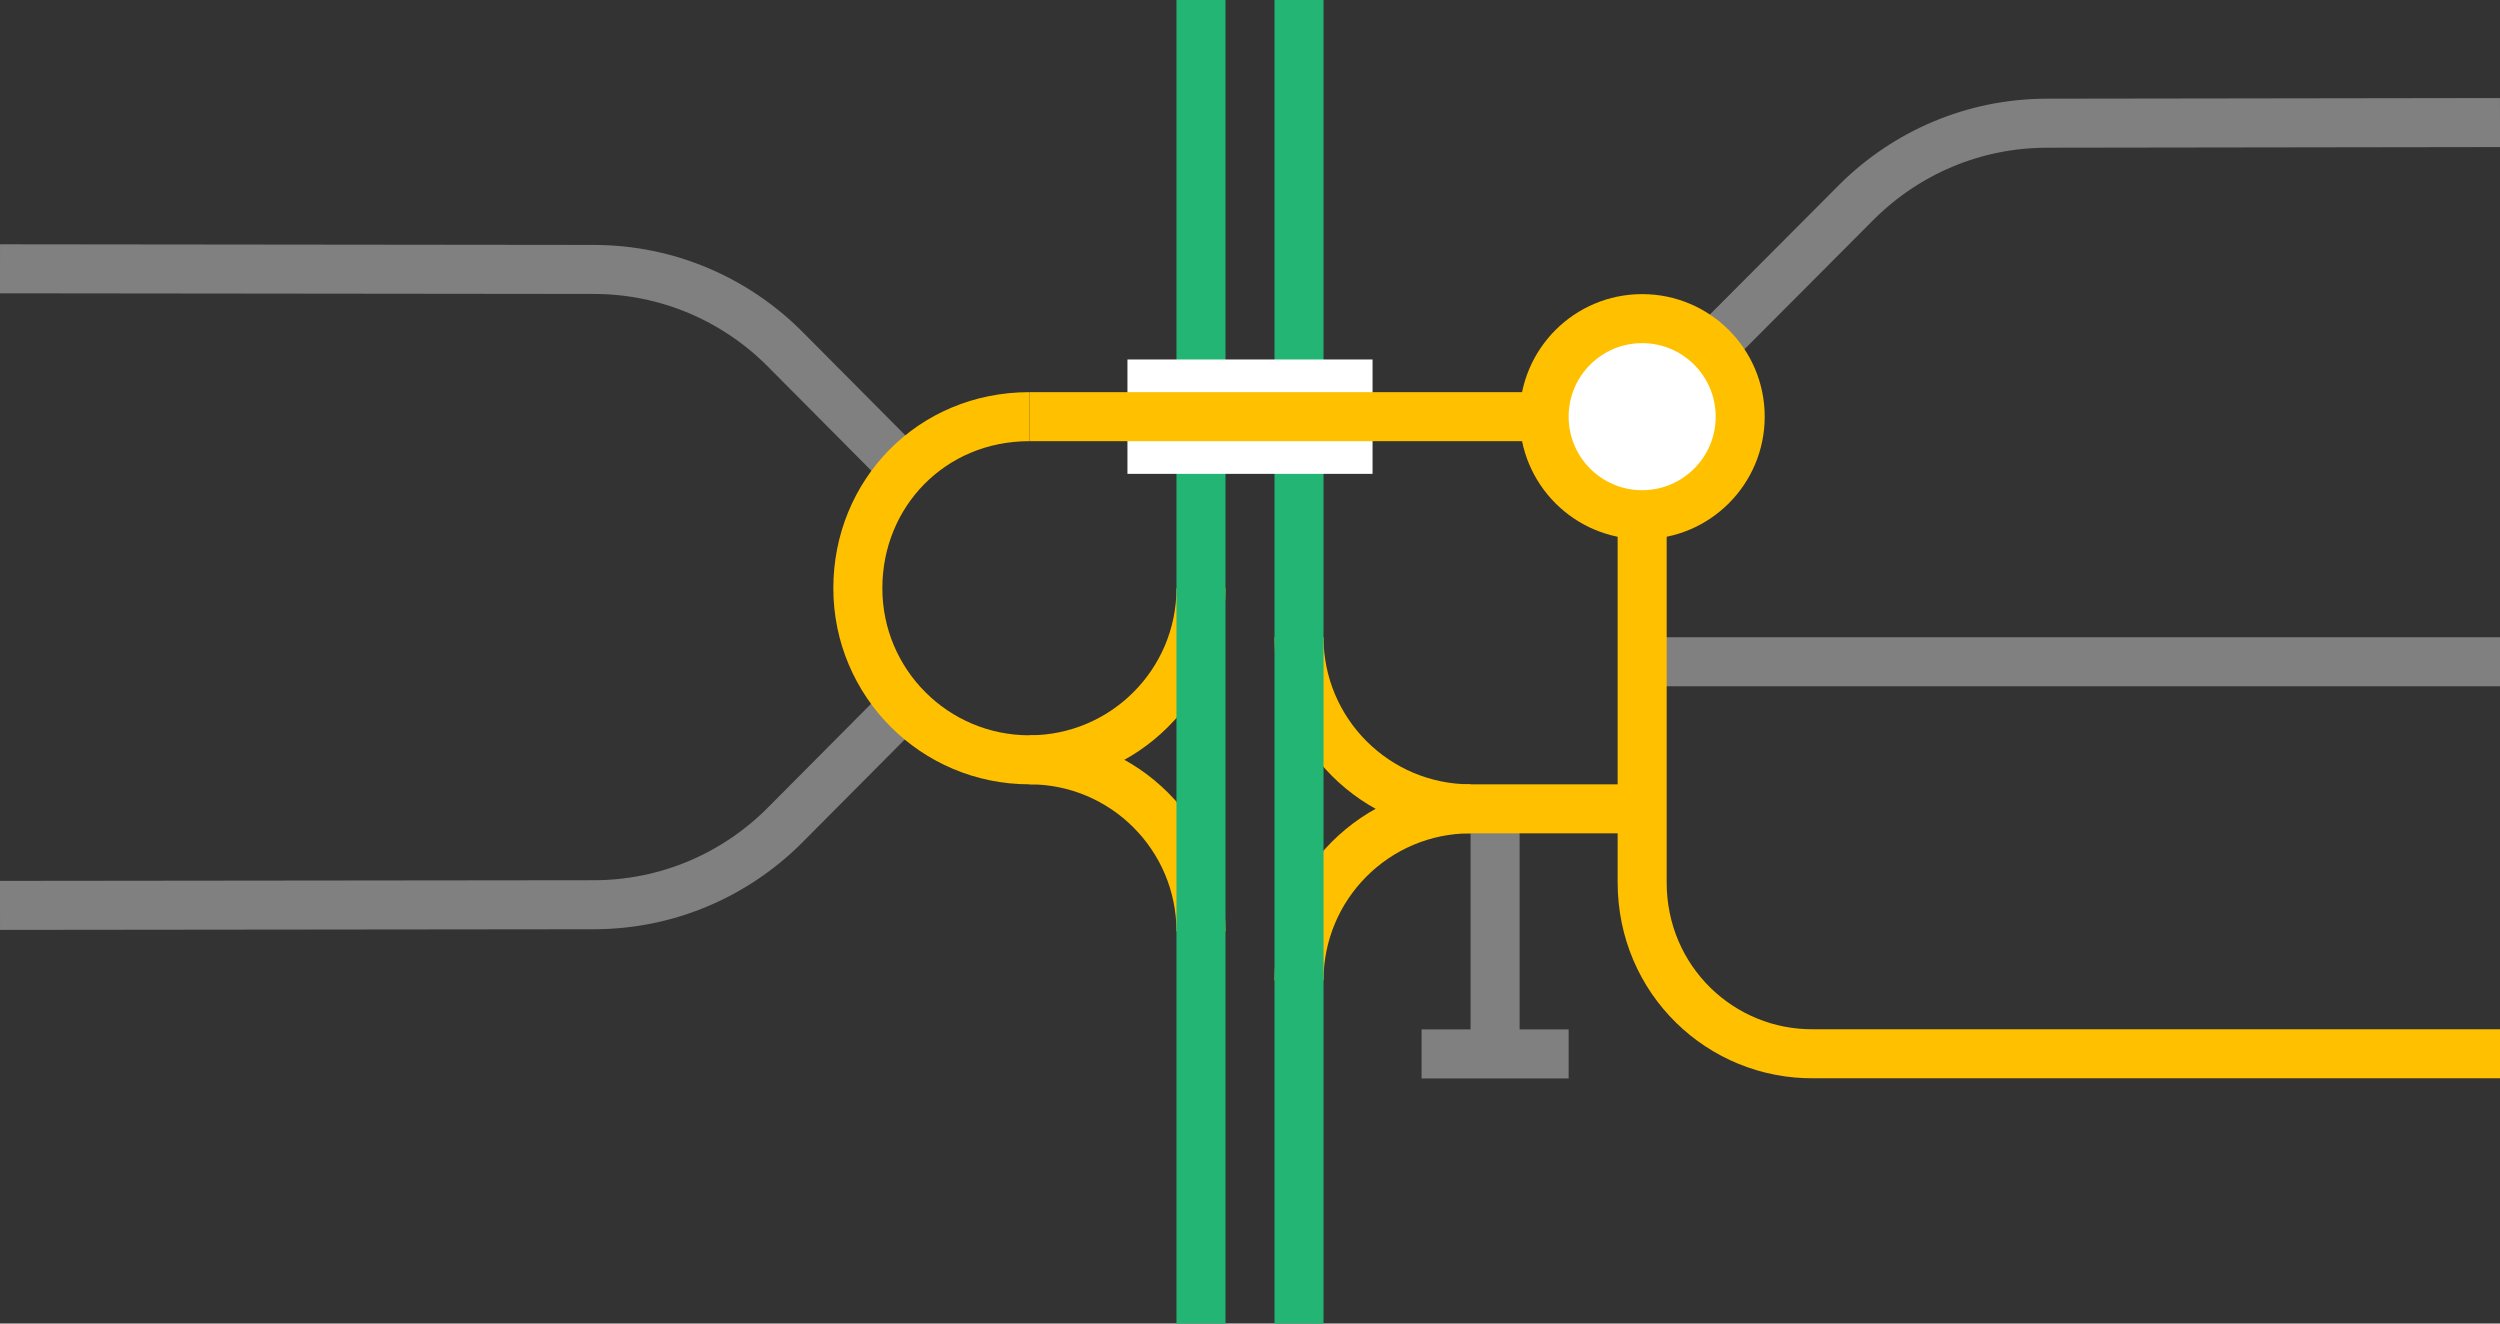 <svg height="81" viewBox="0 0 153 81" width="153" xmlns="http://www.w3.org/2000/svg"><rect x="0" y="0" width="153" height="81" fill="#333333" stroke="none"/><g fill="none"><path d="m0 55.41 36.33-.04c4.53 0 8.64-1.83 11.63-4.79l7.34-7.38" stroke="#808080" stroke-miterlimit="10" stroke-width="3"/><path d="m0 16.45 36.33.04c4.53 0 8.64 1.83 11.63 4.79l6.61 6.65" stroke="#808080" stroke-miterlimit="10" stroke-width="3"/><path d="m91.5 49.5v15" stroke="#808080" stroke-miterlimit="10" stroke-width="3"/><path d="m87 64.5h9" stroke="#808080" stroke-miterlimit="10" stroke-width="3"/><path d="m100.5 40.5h52.5" stroke="#808080" stroke-miterlimit="10" stroke-width="3"/><path d="m153 7.5-27.71.04c-4.53 0-8.64 1.83-11.63 4.79l-13.17 13.21" stroke="#808080" stroke-miterlimit="10" stroke-width="3"/><path d="m153 64.49h-42c-5.67.06-10.5-4.49-10.5-10.49v-28.5" stroke="#ffc000" stroke-miterlimit="10" stroke-width="3"/><path d="m79.5 39c0 5.8 4.7 10.5 10.5 10.5" stroke="#ffc000" stroke-miterlimit="10" stroke-width="3"/><path d="m79.5 60c0-5.8 4.7-10.5 10.5-10.5h10.5" stroke="#ffc000" stroke-miterlimit="10" stroke-width="3"/><path d="m73.5 36c0 5.8-4.7 10.5-10.5 10.5s-10.5-4.7-10.5-10.5 4.5-10.5 10.5-10.5" stroke="#ffc000" stroke-miterlimit="10" stroke-width="3"/><path d="m63 46.5c5.8 0 10.5 4.7 10.5 10.5" stroke="#ffc000" stroke-miterlimit="10" stroke-width="3"/><path d="m79.5 0v81" stroke="#22b573" stroke-miterlimit="10" stroke-width="3"/><path d="m73.5 0v81" stroke="#22b573" stroke-miterlimit="10" stroke-width="3"/><path d="m0 23.97h3v3h-3z"/><path d="m150 21.05h3v3h-3z"/></g><path d="m69 25.5h15" fill="#fff" stroke="#fff" stroke-miterlimit="10" stroke-width="7"/><path d="m63 25.5h31.5" fill="#fff" stroke="#ffc000" stroke-miterlimit="10" stroke-width="3"/><circle cx="100.5" cy="25.5" fill="#fff" r="6" stroke="#ffc000" stroke-miterlimit="10" stroke-width="3"/></svg>